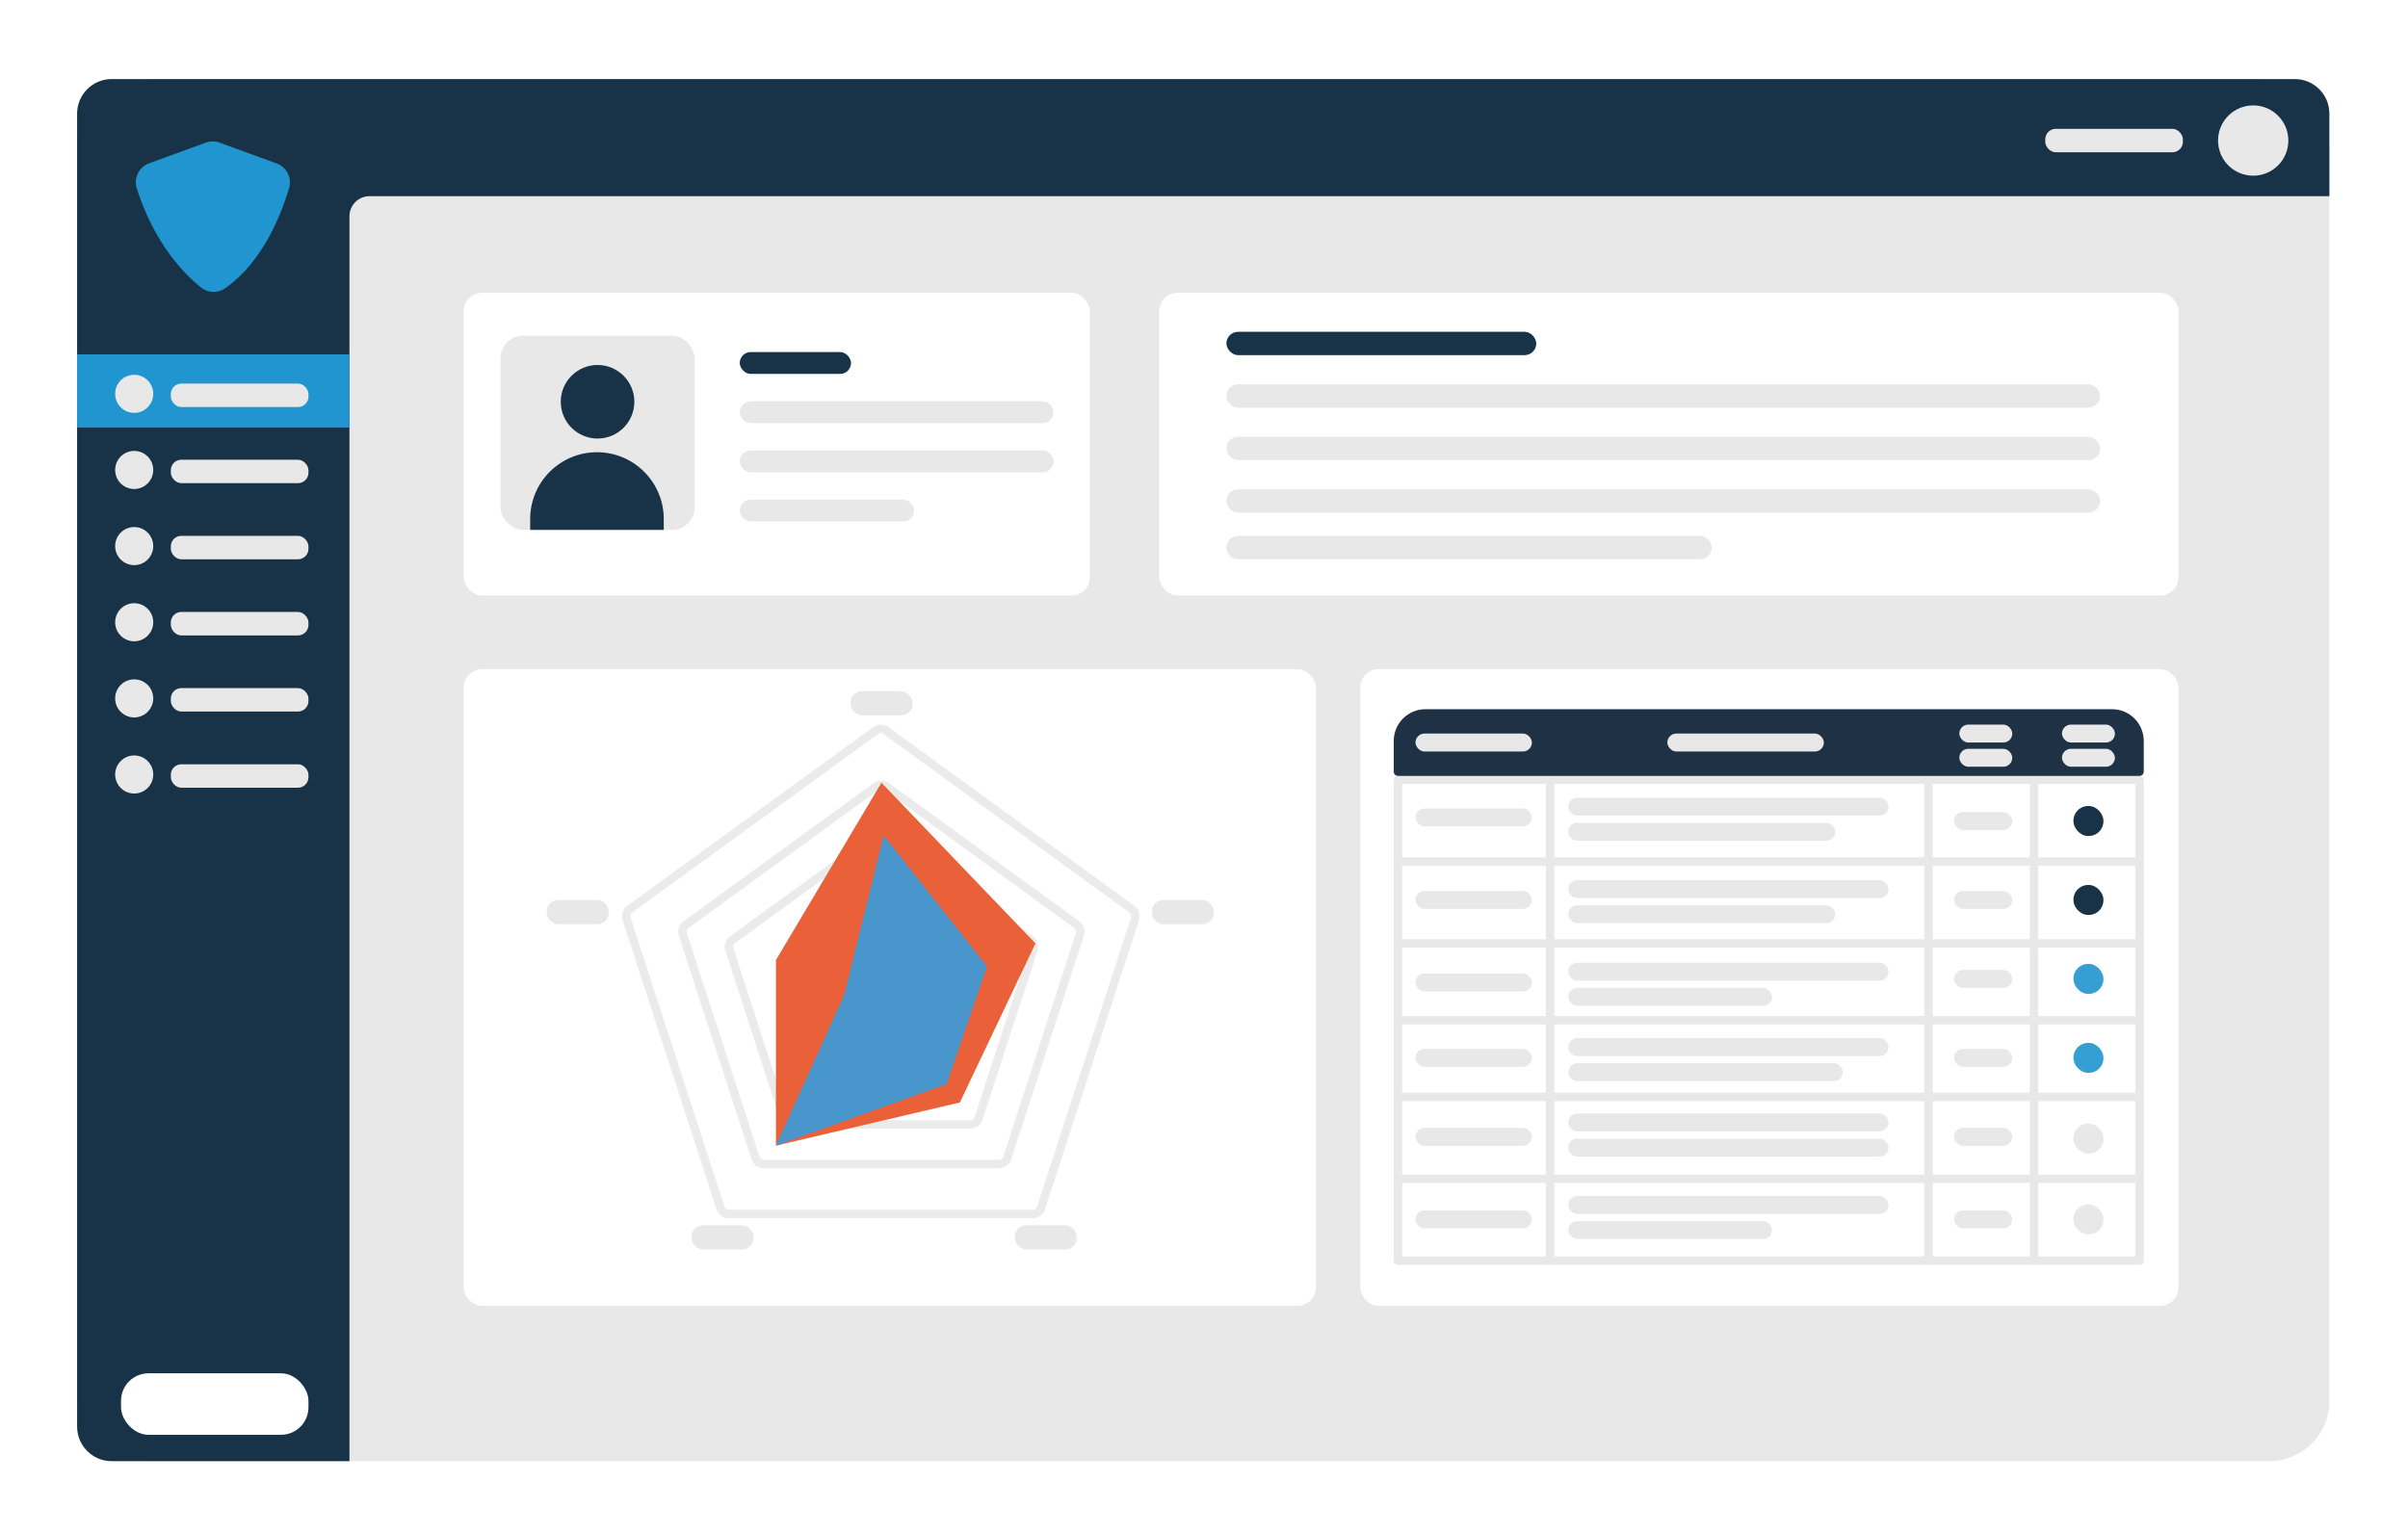 <?xml version="1.0" encoding="UTF-8"?>
<svg id="Layer_1" data-name="Layer 1" xmlns="http://www.w3.org/2000/svg" xmlns:xlink="http://www.w3.org/1999/xlink" viewBox="0 0 574 366">
  <defs>
    <style>
      .cls-1 {
        fill: #ea6038;
      }

      .cls-2 {
        fill: #fff;
      }

      .cls-3, .cls-4 {
        fill: #e8e8e8;
      }

      .cls-5, .cls-6 {
        fill: #2195cf;
      }

      .cls-7 {
        fill: #183247;
      }

      .cls-8 {
        fill: #4996cd;
      }

      .cls-9 {
        stroke: #ebebeb;
      }

      .cls-9, .cls-10 {
        stroke-miterlimit: 10;
      }

      .cls-9, .cls-10, .cls-11, .cls-12 {
        stroke-width: 2px;
      }

      .cls-9, .cls-10, .cls-12 {
        fill: none;
      }

      .cls-10, .cls-12 {
        stroke: #e8e8e8;
      }

      .cls-4 {
        filter: url(#drop-shadow-1);
      }

      .cls-11 {
        fill: #1e3145;
        stroke: #1e3145;
      }

      .cls-11, .cls-12 {
        stroke-linejoin: round;
      }

      .cls-6 {
        opacity: .91;
      }
    </style>
    <filter id="drop-shadow-1" filterUnits="userSpaceOnUse">
      <feOffset dx="0" dy="0"/>
      <feGaussianBlur result="blur" stdDeviation="6"/>
      <feFlood flood-color="#000" flood-opacity=".12"/>
      <feComposite in2="blur" operator="in"/>
      <feComposite in="SourceGraphic"/>
    </filter>
  </defs>
  <g id="Extracurricular">
    <path class="cls-4" d="m35.75,18.85h502.14c9.59,0,17.37,7.78,17.37,17.37v297.83c0,7.91-6.42,14.33-14.33,14.33H35.75c-9.59,0-17.37-7.78-17.37-17.37V36.22c0-9.59,7.78-17.37,17.37-17.37Z"/>
    <path class="cls-7" d="m555.26,27.09v19.68H88.09c-2.64,0-4.79,2.14-4.79,4.79v296.82H26.62c-4.55,0-8.24-3.69-8.24-8.24V27.09c0-4.55,3.69-8.24,8.24-8.24h520.4c4.55,0,8.24,3.69,8.24,8.24Z"/>
    <rect class="cls-5" x="18.38" y="84.48" width="64.93" height="17.45"/>
    <path class="cls-5" d="m35.54,38.93l13.51-4.92c1.06-.39,2.23-.39,3.29,0l13.61,4.96c2.4.87,3.68,3.46,2.96,5.9-1.87,6.26-6.31,17.63-15.22,23.85-1.77,1.23-4.13,1.16-5.81-.19-3.93-3.17-11.07-10.4-15.27-23.6-.78-2.46.5-5.11,2.93-5.99Z"/>
    <circle class="cls-3" cx="31.99" cy="93.9" r="4.54"/>
    <rect class="cls-3" x="40.72" y="91.46" width="32.81" height="5.59" rx="2.5" ry="2.5"/>
    <circle class="cls-3" cx="31.99" cy="112.05" r="4.54"/>
    <rect class="cls-3" x="40.72" y="109.61" width="32.81" height="5.59" rx="2.5" ry="2.5"/>
    <circle class="cls-3" cx="31.99" cy="130.2" r="4.54"/>
    <rect class="cls-3" x="40.72" y="127.76" width="32.81" height="5.59" rx="2.5" ry="2.5"/>
    <circle class="cls-3" cx="31.99" cy="148.36" r="4.54"/>
    <rect class="cls-3" x="40.72" y="145.91" width="32.81" height="5.59" rx="2.5" ry="2.5"/>
    <circle class="cls-3" cx="31.99" cy="166.51" r="4.54"/>
    <rect class="cls-3" x="40.72" y="164.06" width="32.81" height="5.59" rx="2.5" ry="2.5"/>
    <rect class="cls-3" x="487.53" y="30.72" width="32.81" height="5.59" rx="2.5" ry="2.5"/>
    <circle class="cls-3" cx="31.99" cy="184.66" r="4.54"/>
    <rect class="cls-3" x="40.72" y="182.22" width="32.81" height="5.59" rx="2.5" ry="2.5"/>
    <rect class="cls-2" x="28.85" y="327.43" width="44.68" height="14.66" rx="6.55" ry="6.55"/>
    <circle class="cls-3" cx="537.1" cy="33.51" r="8.38"/>
    <rect class="cls-2" x="276.32" y="69.81" width="242.98" height="72.18" rx="4.39" ry="4.39"/>
    <rect class="cls-7" x="292.34" y="79.11" width="73.87" height="5.56" rx="2.78" ry="2.78"/>
    <rect class="cls-3" x="292.34" y="91.63" width="208.27" height="5.56" rx="2.78" ry="2.78"/>
    <rect class="cls-3" x="292.34" y="104.14" width="208.27" height="5.56" rx="2.78" ry="2.78"/>
    <rect class="cls-3" x="292.34" y="116.66" width="208.27" height="5.56" rx="2.78" ry="2.78"/>
    <rect class="cls-3" x="292.34" y="127.78" width="115.71" height="5.56" rx="2.78" ry="2.78"/>
    <g>
      <rect class="cls-2" x="110.53" y="69.81" width="149.27" height="72.18" rx="4.39" ry="4.39"/>
      <rect class="cls-7" x="176.33" y="83.94" width="26.53" height="5.21" rx="2.61" ry="2.61"/>
      <rect class="cls-3" x="176.33" y="95.67" width="74.8" height="5.21" rx="2.61" ry="2.61"/>
      <rect class="cls-3" x="176.33" y="107.4" width="74.8" height="5.21" rx="2.61" ry="2.61"/>
      <rect class="cls-3" x="176.33" y="119.13" width="41.56" height="5.21" rx="2.61" ry="2.61"/>
      <rect class="cls-3" x="119.3" y="80.05" width="46.29" height="46.29" rx="5.41" ry="5.41"/>
      <circle class="cls-7" cx="142.44" cy="95.79" r="8.77"/>
      <path class="cls-7" d="m142.3,107.82h0c8.79,0,15.92,7.13,15.92,15.92v2.6h-31.84v-2.6c0-8.79,7.13-15.92,15.92-15.92Z"/>
    </g>
    <g>
      <rect class="cls-2" x="324.23" y="159.54" width="195.07" height="151.8" rx="4.39" ry="4.39"/>
      <g>
        <rect class="cls-12" x="333.23" y="185.9" width="176.78" height="114.66"/>
        <line class="cls-10" x1="333.67" y1="224.94" x2="510.01" y2="224.94"/>
        <line class="cls-10" x1="333.67" y1="243.24" x2="510.01" y2="243.24"/>
        <line class="cls-10" x1="332.8" y1="261.53" x2="509.14" y2="261.53"/>
        <line class="cls-10" x1="369.5" y1="185.9" x2="369.5" y2="300.57"/>
        <line class="cls-10" x1="459.71" y1="185.9" x2="459.71" y2="300.57"/>
        <line class="cls-10" x1="484.86" y1="185.9" x2="484.86" y2="300.57"/>
        <line class="cls-10" x1="332.8" y1="205.42" x2="509.14" y2="205.42"/>
        <line class="cls-10" x1="333.67" y1="281.05" x2="510.01" y2="281.05"/>
      </g>
      <rect class="cls-7" x="494.25" y="192.17" width="7.15" height="7.15" rx="3.49" ry="3.49"/>
      <rect class="cls-3" x="337.41" y="192.75" width="27.75" height="4.28" rx="2.14" ry="2.14"/>
      <rect class="cls-3" x="465.78" y="193.61" width="13.88" height="4.28" rx="2.14" ry="2.14"/>
      <rect class="cls-3" x="465.78" y="212.43" width="13.88" height="4.28" rx="2.14" ry="2.14"/>
      <rect class="cls-3" x="465.78" y="231.26" width="13.88" height="4.28" rx="2.14" ry="2.14"/>
      <rect class="cls-3" x="465.78" y="250.08" width="13.88" height="4.28" rx="2.14" ry="2.14"/>
      <rect class="cls-3" x="465.78" y="268.91" width="13.88" height="4.28" rx="2.14" ry="2.14"/>
      <rect class="cls-3" x="465.78" y="288.59" width="13.88" height="4.28" rx="2.14" ry="2.14"/>
      <rect class="cls-3" x="373.84" y="190.18" width="76.33" height="4.28" rx="2.14" ry="2.14"/>
      <rect class="cls-3" x="373.84" y="196.17" width="63.63" height="4.28" rx="2.14" ry="2.14"/>
      <rect class="cls-3" x="373.84" y="209.86" width="76.33" height="4.28" rx="2.14" ry="2.14"/>
      <rect class="cls-3" x="373.84" y="215.85" width="63.63" height="4.28" rx="2.14" ry="2.14"/>
      <rect class="cls-3" x="373.84" y="229.54" width="76.33" height="4.28" rx="2.14" ry="2.14"/>
      <rect class="cls-3" x="373.84" y="235.53" width="48.56" height="4.28" rx="2.14" ry="2.14"/>
      <rect class="cls-3" x="373.84" y="247.51" width="76.33" height="4.28" rx="2.14" ry="2.14"/>
      <rect class="cls-3" x="373.84" y="253.5" width="65.43" height="4.28" rx="2.14" ry="2.14"/>
      <rect class="cls-3" x="373.84" y="265.48" width="76.33" height="4.28" rx="2.14" ry="2.14"/>
      <rect class="cls-3" x="373.84" y="271.47" width="76.33" height="4.28" rx="2.14" ry="2.14"/>
      <rect class="cls-3" x="373.84" y="285.16" width="76.33" height="4.28" rx="2.14" ry="2.14"/>
      <rect class="cls-3" x="373.84" y="291.15" width="48.56" height="4.28" rx="2.14" ry="2.14"/>
      <rect class="cls-7" x="494.25" y="211" width="7.15" height="7.15" rx="3.49" ry="3.49"/>
      <rect class="cls-3" x="337.41" y="212.43" width="27.75" height="4.28" rx="2.14" ry="2.14"/>
      <rect class="cls-6" x="494.25" y="229.82" width="7.15" height="7.15" rx="3.49" ry="3.49"/>
      <rect class="cls-3" x="337.41" y="232.11" width="27.75" height="4.28" rx="2.14" ry="2.14"/>
      <rect class="cls-6" x="494.25" y="248.65" width="7.15" height="7.15" rx="3.49" ry="3.49"/>
      <rect class="cls-3" x="337.41" y="250.08" width="27.75" height="4.28" rx="2.14" ry="2.14"/>
      <rect class="cls-3" x="494.25" y="267.9" width="7.15" height="7.15" rx="3.49" ry="3.49"/>
      <rect class="cls-3" x="337.41" y="268.91" width="27.75" height="4.28" rx="2.14" ry="2.14"/>
      <rect class="cls-3" x="494.25" y="287.15" width="7.15" height="7.15" rx="3.49" ry="3.49"/>
      <rect class="cls-3" x="337.41" y="288.59" width="27.75" height="4.28" rx="2.14" ry="2.14"/>
      <path class="cls-11" d="m339.79,170.09h163.66c3.62,0,6.56,2.94,6.56,6.56v7.34h-176.78v-7.34c0-3.62,2.94-6.56,6.56-6.56Z"/>
      <rect class="cls-3" x="337.41" y="174.9" width="27.75" height="4.28" rx="2.14" ry="2.14"/>
      <rect class="cls-3" x="397.45" y="174.9" width="37.31" height="4.28" rx="2.14" ry="2.14"/>
      <rect class="cls-3" x="467.05" y="172.76" width="12.62" height="4.28" rx="2.14" ry="2.14"/>
      <rect class="cls-3" x="467.05" y="178.53" width="12.62" height="4.28" rx="2.14" ry="2.14"/>
      <rect class="cls-3" x="491.52" y="172.76" width="12.62" height="4.28" rx="2.14" ry="2.14"/>
      <rect class="cls-3" x="491.52" y="178.53" width="12.62" height="4.28" rx="2.14" ry="2.14"/>
    </g>
    <g>
      <rect class="cls-2" x="110.53" y="159.54" width="203.15" height="151.8" rx="4.39" ry="4.39"/>
      <path class="cls-9" d="m208.74,174.17l-58.62,42.59c-.73.53-1.04,1.47-.76,2.33l22.39,68.91c.28.86,1.08,1.44,1.98,1.44h72.45c.9,0,1.71-.58,1.98-1.44l22.39-68.91c.28-.86-.03-1.8-.76-2.33l-58.62-42.59c-.73-.53-1.72-.53-2.45,0Z"/>
      <path class="cls-9" d="m208.88,187.5l-45.35,32.95c-.73.53-1.04,1.47-.76,2.33l17.32,53.31c.28.86,1.08,1.44,1.98,1.44h56.05c.9,0,1.71-.58,1.98-1.44l17.32-53.31c.28-.86-.03-1.8-.76-2.33l-45.35-32.95c-.73-.53-1.72-.53-2.45,0Z"/>
      <path class="cls-9" d="m208.88,199.15l-34.27,24.9c-.73.53-1.04,1.47-.76,2.33l13.09,40.28c.28.86,1.08,1.44,1.98,1.44h42.36c.9,0,1.71-.58,1.98-1.44l13.09-40.28c.28-.86-.03-1.8-.76-2.33l-34.27-24.9c-.73-.53-1.72-.53-2.45,0Z"/>
      <polygon class="cls-1" points="210.11 186.61 184.96 228.9 184.96 273.15 228.8 262.86 246.83 224.94 210.11 186.61"/>
      <polygon class="cls-8" points="210.64 199.18 201.24 237.24 184.96 273.15 225.66 258.47 235.27 230.41 210.64 199.18"/>
      <rect class="cls-3" x="202.76" y="164.81" width="14.75" height="5.77" rx="2.71" ry="2.71"/>
      <rect class="cls-3" x="274.59" y="214.59" width="14.75" height="5.77" rx="2.71" ry="2.71"/>
      <rect class="cls-3" x="241.89" y="292.14" width="14.75" height="5.77" rx="2.71" ry="2.71"/>
      <rect class="cls-3" x="164.84" y="292.14" width="14.75" height="5.77" rx="2.71" ry="2.71"/>
      <rect class="cls-3" x="130.34" y="214.59" width="14.75" height="5.77" rx="2.71" ry="2.71"/>
    </g>
  </g>
</svg>